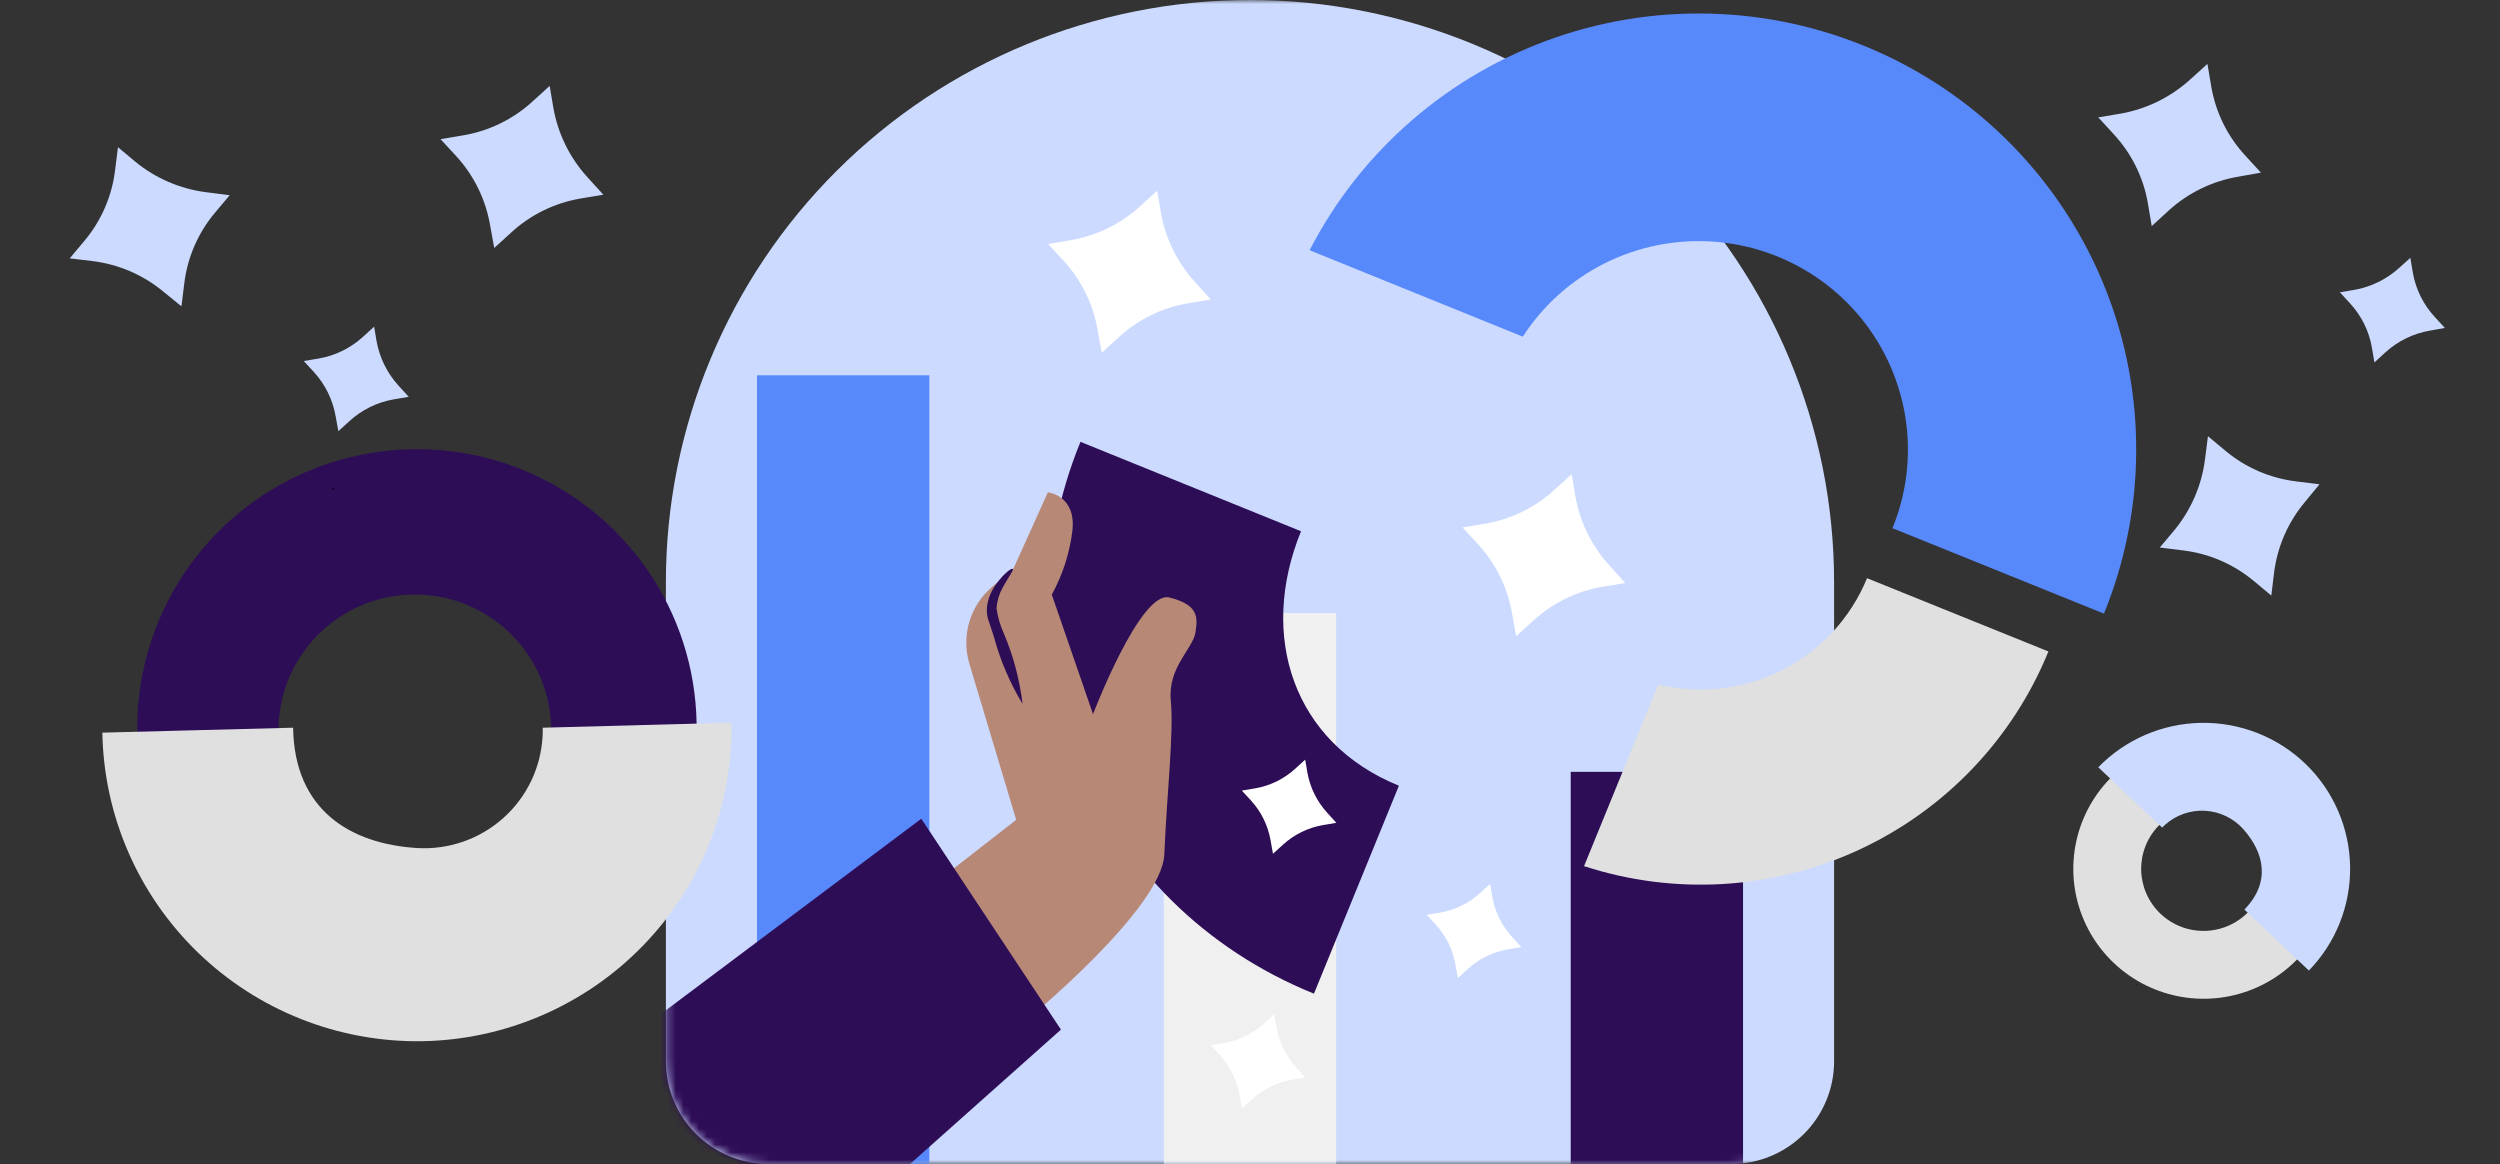 <svg width="320" height="149" viewBox="0 0 320 149" fill="none" xmlns="http://www.w3.org/2000/svg">
<rect x="0" y="0" width="320" height="149" fill="#333333" stroke="none"/>
<mask id="mask0_6154_155740" style="mask-type:luminance" maskUnits="userSpaceOnUse" x="0" y="0" width="320" height="149">
<path d="M310.76 0H9.24C4.413 0 0.5 3.899 0.5 8.709V140.291C0.5 145.101 4.413 149 9.24 149H310.76C315.587 149 319.5 145.101 319.5 140.291V8.709C319.5 3.899 315.587 0 310.76 0Z" fill="white"/>
</mask>
<g mask="url(#mask0_6154_155740)">
<path d="M160 0C140.171 0.001 121.155 7.85 107.134 21.821C93.112 35.792 85.235 54.741 85.234 74.5V135.852C85.235 139.339 86.625 142.683 89.099 145.148C91.573 147.613 94.929 148.998 98.428 148.999H221.571C225.07 148.998 228.425 147.613 230.9 145.148C233.374 142.683 234.764 139.339 234.764 135.852V74.5C234.763 54.742 226.886 35.793 212.866 21.822C198.845 7.851 179.829 0.001 160 0Z" fill="#CBDAFE"/>
</g>
<mask id="mask1_6154_155740" style="mask-type:luminance" maskUnits="userSpaceOnUse" x="85" y="0" width="150" height="149">
<path d="M160 1.27272e-09C150.182 -5.71811e-05 140.459 1.927 131.388 5.671C122.317 9.415 114.075 14.902 107.133 21.82C100.19 28.738 94.683 36.951 90.925 45.99C87.168 55.029 85.234 64.716 85.234 74.5V135.852C85.234 139.339 86.624 142.683 89.099 145.149C91.573 147.614 94.929 149 98.428 149H221.571C223.303 149 225.019 148.66 226.62 147.999C228.221 147.338 229.675 146.37 230.9 145.149C232.125 143.928 233.097 142.479 233.76 140.883C234.423 139.288 234.764 137.579 234.764 135.852V74.5C234.764 54.742 226.887 35.792 212.866 21.821C198.846 7.85 179.829 0 160 1.27272e-09Z" fill="white"/>
</mask>
<g mask="url(#mask1_6154_155740)">
<path d="M223.11 98.797H201.051V213.134H223.11V98.797Z" fill="#2E0D57"/>
<path d="M171.032 78.469H148.973V192.806H171.032V78.469Z" fill="#F0F0F0"/>
<path d="M118.954 48.039H96.894V162.376H118.954V48.039Z" fill="#5889FB"/>
<path d="M178.696 101.462L169.359 124.322L168.186 127.19C139.957 115.754 126.814 84.68 138.299 56.555L142.035 58.07L142.058 58.079L165.07 67.409H165.076L166.532 68C161.036 81.443 165.558 95.097 179.058 100.57L178.696 101.462Z" fill="#2E0D57"/>
<path d="M130.072 104.935L124.078 84.951C123.553 83.197 123.553 81.327 124.079 79.573C124.606 77.819 125.635 76.256 127.041 75.077L129.678 72.866L134.129 63.016C134.129 63.016 137.768 63.399 137.267 67.932C136.915 70.8 136.021 73.576 134.63 76.112L139.907 91.411C139.907 91.411 145.964 75.561 149.666 76.479C153.368 77.397 153.35 78.941 153.008 80.995C152.665 83.049 149.46 85.462 149.862 89.648C150.263 93.834 149.366 101.427 149.031 109.366C148.75 116.222 131.853 130.172 131.853 130.172L120.055 112.742L130.072 104.935Z" fill="#B78876"/>
<path d="M130.884 90.083C130.513 86.976 129.704 83.936 128.481 81.054C128.016 80.031 127.703 78.945 127.553 77.832C127.625 76.91 127.894 76.015 128.344 75.206C129.12 73.788 129.783 72.971 129.643 72.826C129.503 72.681 128.594 73.287 127.535 74.725C126.884 75.593 126.468 76.614 126.33 77.689C126.263 78.345 126.355 79.008 126.598 79.622L127.19 81.404C128.002 84.457 129.245 87.379 130.882 90.084" fill="#2E0D57"/>
<path d="M117.926 104.797L135.801 131.791L109.906 154.854L71.164 139.865L117.926 104.797Z" fill="#2E0D57"/>
<path d="M205.987 72.367C203.739 69.891 202.236 66.834 201.65 63.546L201.17 60.695L198.979 62.689C196.515 64.951 193.448 66.455 190.147 67.02L187.203 67.516L189.227 69.707C191.482 72.172 192.98 75.231 193.542 78.519L194.071 81.44L196.261 79.445C198.724 77.183 201.791 75.679 205.092 75.114L208.036 74.619L205.987 72.367Z" fill="white"/>
<path d="M152.935 36.078C150.688 33.602 149.185 30.545 148.599 27.257L148.118 24.406L145.927 26.4C143.464 28.662 140.397 30.166 137.096 30.73L134.152 31.226L136.176 33.417C138.431 35.883 139.929 38.941 140.492 42.23L141.02 45.15L143.21 43.156C145.673 40.894 148.74 39.39 152.042 38.825L154.986 38.329L152.935 36.078Z" fill="white"/>
<path d="M193.53 119.918C192.225 118.479 191.352 116.704 191.011 114.795L190.733 113.141L189.46 114.299C188.03 115.612 186.249 116.486 184.332 116.814L182.621 117.101L183.797 118.375C185.106 119.806 185.976 121.583 186.303 123.492L186.609 125.19L187.882 124.031C189.312 122.718 191.093 121.845 193.01 121.517L194.72 121.229L193.53 119.918Z" fill="white"/>
<path d="M169.862 104.011C168.557 102.573 167.684 100.798 167.343 98.889L167.065 97.234L165.792 98.393C164.362 99.706 162.581 100.579 160.664 100.908L158.953 101.195L160.129 102.468C161.438 103.9 162.309 105.676 162.636 107.586L162.941 109.284L164.214 108.125C165.645 106.812 167.426 105.939 169.342 105.611L171.053 105.323L169.862 104.011Z" fill="white"/>
<path d="M165.893 136.605C164.588 135.167 163.715 133.392 163.374 131.483L163.096 129.828L161.823 130.986C160.393 132.3 158.612 133.173 156.695 133.501L154.984 133.788L156.16 135.062C157.47 136.494 158.34 138.27 158.667 140.18L158.973 141.878L160.246 140.719C161.676 139.406 163.457 138.532 165.374 138.205L167.085 137.917L165.893 136.605Z" fill="white"/>
</g>
<mask id="mask2_6154_155740" style="mask-type:luminance" maskUnits="userSpaceOnUse" x="0" y="0" width="320" height="149">
<path d="M310.76 0H9.24C4.413 0 0.5 3.899 0.5 8.709V140.291C0.5 145.101 4.413 149 9.24 149H310.76C315.587 149 319.5 145.101 319.5 140.291V8.709C319.5 3.899 315.587 0 310.76 0Z" fill="white"/>
</mask>
<g mask="url(#mask2_6154_155740)">
<path d="M238.98 74.009L262.198 83.389L262.18 83.432C257.594 94.646 248.914 103.712 237.887 108.802C226.861 113.892 214.308 114.629 202.758 110.865L212.254 87.612C217.606 88.91 223.247 88.25 228.151 85.753C233.056 83.257 236.898 79.089 238.98 74.008" fill="#E0E0E0"/>
<path d="M238.535 5.844C252.277 11.435 263.233 22.227 269.001 35.855C274.769 49.483 274.878 64.834 269.305 78.542C274.872 64.833 274.76 49.485 268.993 35.858C263.226 22.232 252.273 11.439 238.535 5.844Z" fill="#E0E0E0"/>
<path d="M269.305 78.546L242.236 67.609C244.421 62.28 244.81 56.389 243.345 50.821C243.325 50.744 243.301 50.67 243.28 50.592C243.189 50.257 243.094 49.921 242.99 49.588C242.976 49.545 242.961 49.506 242.947 49.464C242.829 49.1 242.708 48.737 242.576 48.376C242.497 48.163 242.408 47.954 242.325 47.742C242.251 47.556 242.183 47.368 242.107 47.185C242.007 46.949 241.897 46.717 241.791 46.485C241.719 46.329 241.653 46.172 241.579 46.018C239.521 41.736 236.353 38.08 232.403 35.425C228.454 32.771 223.865 31.214 219.11 30.916C214.355 30.618 209.606 31.589 205.354 33.729C201.101 35.869 197.499 39.101 194.917 43.091L167.629 32.028C174.219 19.244 185.506 9.487 199.138 4.79C212.769 0.093 227.694 0.819 240.801 6.816C253.909 12.813 264.189 23.619 269.499 36.981C274.809 50.344 274.739 65.233 269.305 78.546Z" fill="#5889FB"/>
<path d="M293.67 99.274C296.041 101.561 297.678 104.497 298.374 107.71C299.07 110.924 298.794 114.271 297.581 117.329C296.368 120.386 294.273 123.017 291.56 124.887C288.847 126.758 285.638 127.786 282.339 127.839C279.04 127.893 275.799 126.971 273.026 125.189C270.253 123.408 268.072 120.847 266.76 117.831C265.447 114.814 265.062 111.478 265.652 108.243C266.242 105.009 267.782 102.021 270.076 99.658C271.6 98.089 273.419 96.834 275.429 95.966C277.44 95.097 279.602 94.632 281.793 94.596C283.984 94.56 286.161 94.955 288.199 95.758C290.237 96.56 292.096 97.755 293.67 99.274ZM276.513 116.932C277.649 118.023 279.084 118.754 280.637 119.032C282.189 119.31 283.79 119.124 285.236 118.496C286.682 117.868 287.909 116.827 288.762 115.505C289.615 114.183 290.056 112.638 290.028 111.066C290 109.495 289.506 107.967 288.607 106.675C287.708 105.383 286.445 104.386 284.977 103.809C283.51 103.232 281.904 103.102 280.362 103.434C278.82 103.767 277.411 104.547 276.315 105.677C275.585 106.428 275.011 107.316 274.626 108.289C274.241 109.261 274.052 110.3 274.071 111.346C274.089 112.391 274.315 113.423 274.734 114.381C275.153 115.34 275.757 116.207 276.513 116.932Z" fill="#E0E0E0"/>
<path d="M295.119 97.785C298.688 101.24 300.736 105.964 300.814 110.922C300.892 115.879 298.995 120.666 295.537 124.231L287.283 116.423C290.725 112.887 289.78 109.112 287.152 106.141C285.906 104.741 284.153 103.893 282.279 103.781C280.405 103.669 278.564 104.303 277.159 105.545C277.019 105.669 276.884 105.798 276.755 105.932L268.578 98.212C272.042 94.651 276.783 92.606 281.76 92.526C286.736 92.446 291.541 94.337 295.119 97.785" fill="#CBDAFE"/>
<path d="M273.536 126.221L273.598 126.082L273.418 126L273.536 126.221Z" fill="#110027"/>
<path d="M53.95 128.836C46.87 128.951 39.916 126.971 33.965 123.148C28.015 119.324 23.335 113.828 20.52 107.355C17.704 100.881 16.877 93.721 18.145 86.78C19.413 79.839 22.717 73.428 27.641 68.358C32.565 63.288 38.887 59.786 45.808 58.297C52.729 56.807 59.938 57.395 66.523 59.988C73.108 62.58 78.774 67.06 82.804 72.861C86.835 78.662 89.048 85.523 89.165 92.577C89.243 97.262 88.394 101.917 86.666 106.275C84.938 110.632 82.365 114.608 79.095 117.976C75.825 121.343 71.921 124.035 67.607 125.898C63.292 127.762 58.652 128.76 53.95 128.836ZM53.093 76.099C48.466 76.099 44.028 77.932 40.756 81.193C37.484 84.454 35.646 88.876 35.646 93.488C35.646 98.099 37.485 102.521 40.757 105.782C44.03 109.042 48.468 110.874 53.096 110.874C57.724 110.874 62.162 109.042 65.434 105.782C68.707 102.521 70.545 98.099 70.546 93.488C70.546 88.876 68.708 84.454 65.436 81.193C62.164 77.932 57.726 76.099 53.098 76.099H53.093" fill="#2E0D57"/>
<path d="M54.009 133.275C43.333 133.427 33.031 129.355 25.363 121.951C17.695 114.547 13.285 104.416 13.102 93.778L37.519 93.146C37.678 103.715 44.86 108.012 53.376 108.549C57.396 108.789 61.348 107.427 64.361 104.764C67.375 102.101 69.203 98.354 69.444 94.347C69.468 93.947 69.477 93.548 69.469 93.147L93.634 92.5C93.799 103.141 89.719 113.412 82.289 121.058C74.859 128.703 64.688 133.097 54.009 133.275Z" fill="#E0E0E0"/>
<path d="M42.449 62.406L42.555 62.681L42.912 62.55L42.449 62.406Z" fill="#110027"/>
<path d="M75.174 22.664C72.926 20.188 71.424 17.131 70.838 13.843L70.357 10.992L68.166 12.986C65.703 15.247 62.636 16.751 59.335 17.316L56.391 17.812L58.416 20.008C60.671 22.474 62.168 25.532 62.731 28.821L63.26 31.741L65.45 29.747C67.913 27.485 70.98 25.981 74.281 25.416L77.225 24.92L75.174 22.664Z" fill="#CBDAFE"/>
<path d="M26.368 24.602C23.045 24.173 19.911 22.822 17.323 20.701L15.1 18.844L14.732 21.778C14.335 25.092 12.983 28.22 10.841 30.786L8.926 33.068L11.893 33.425C15.214 33.841 18.346 35.197 20.918 37.333L23.223 39.212L23.588 36.278C23.986 32.964 25.338 29.835 27.48 27.27L29.396 24.988L26.368 24.602Z" fill="#CBDAFE"/>
<path d="M50.994 49.342C49.545 47.745 48.575 45.773 48.198 43.652L47.888 41.812L46.474 43.099C44.886 44.558 42.907 45.528 40.778 45.892L38.879 46.212L40.184 47.626C41.638 49.216 42.605 51.189 42.968 53.31L43.309 55.195L44.722 53.908C46.311 52.449 48.289 51.479 50.419 51.114L52.318 50.795L50.994 49.342Z" fill="#CBDAFE"/>
<path d="M280.292 10.223C277.806 12.463 274.738 13.961 271.439 14.545L268.578 15.022L270.579 17.205C272.849 19.66 274.358 22.716 274.925 26.005L275.422 28.939L277.621 26.922C280.096 24.675 283.165 23.183 286.465 22.622L289.396 22.096L287.394 19.913C285.124 17.459 283.615 14.403 283.048 11.113L282.551 8.18L280.292 10.223Z" fill="#CBDAFE"/>
<path d="M282.232 58.853C281.802 62.164 280.445 65.288 278.317 67.867L276.453 70.082L279.398 70.448C282.724 70.844 285.863 72.191 288.437 74.326L290.728 76.234L291.086 73.278C291.504 69.968 292.864 66.847 295.008 64.284L296.894 61.988L293.949 61.623C290.623 61.227 287.484 59.88 284.909 57.745L282.619 55.836L282.232 58.853Z" fill="#CBDAFE"/>
<path d="M307.064 34.318C305.461 35.762 303.482 36.728 301.354 37.104L299.508 37.413L300.799 38.822C302.264 40.405 303.238 42.376 303.603 44.498L303.924 46.391L305.342 45.091C306.939 43.641 308.919 42.679 311.048 42.316L312.939 41.977L311.648 40.569C310.184 38.986 309.21 37.014 308.844 34.892L308.524 33L307.064 34.318Z" fill="#CBDAFE"/>
</g>
</svg>
